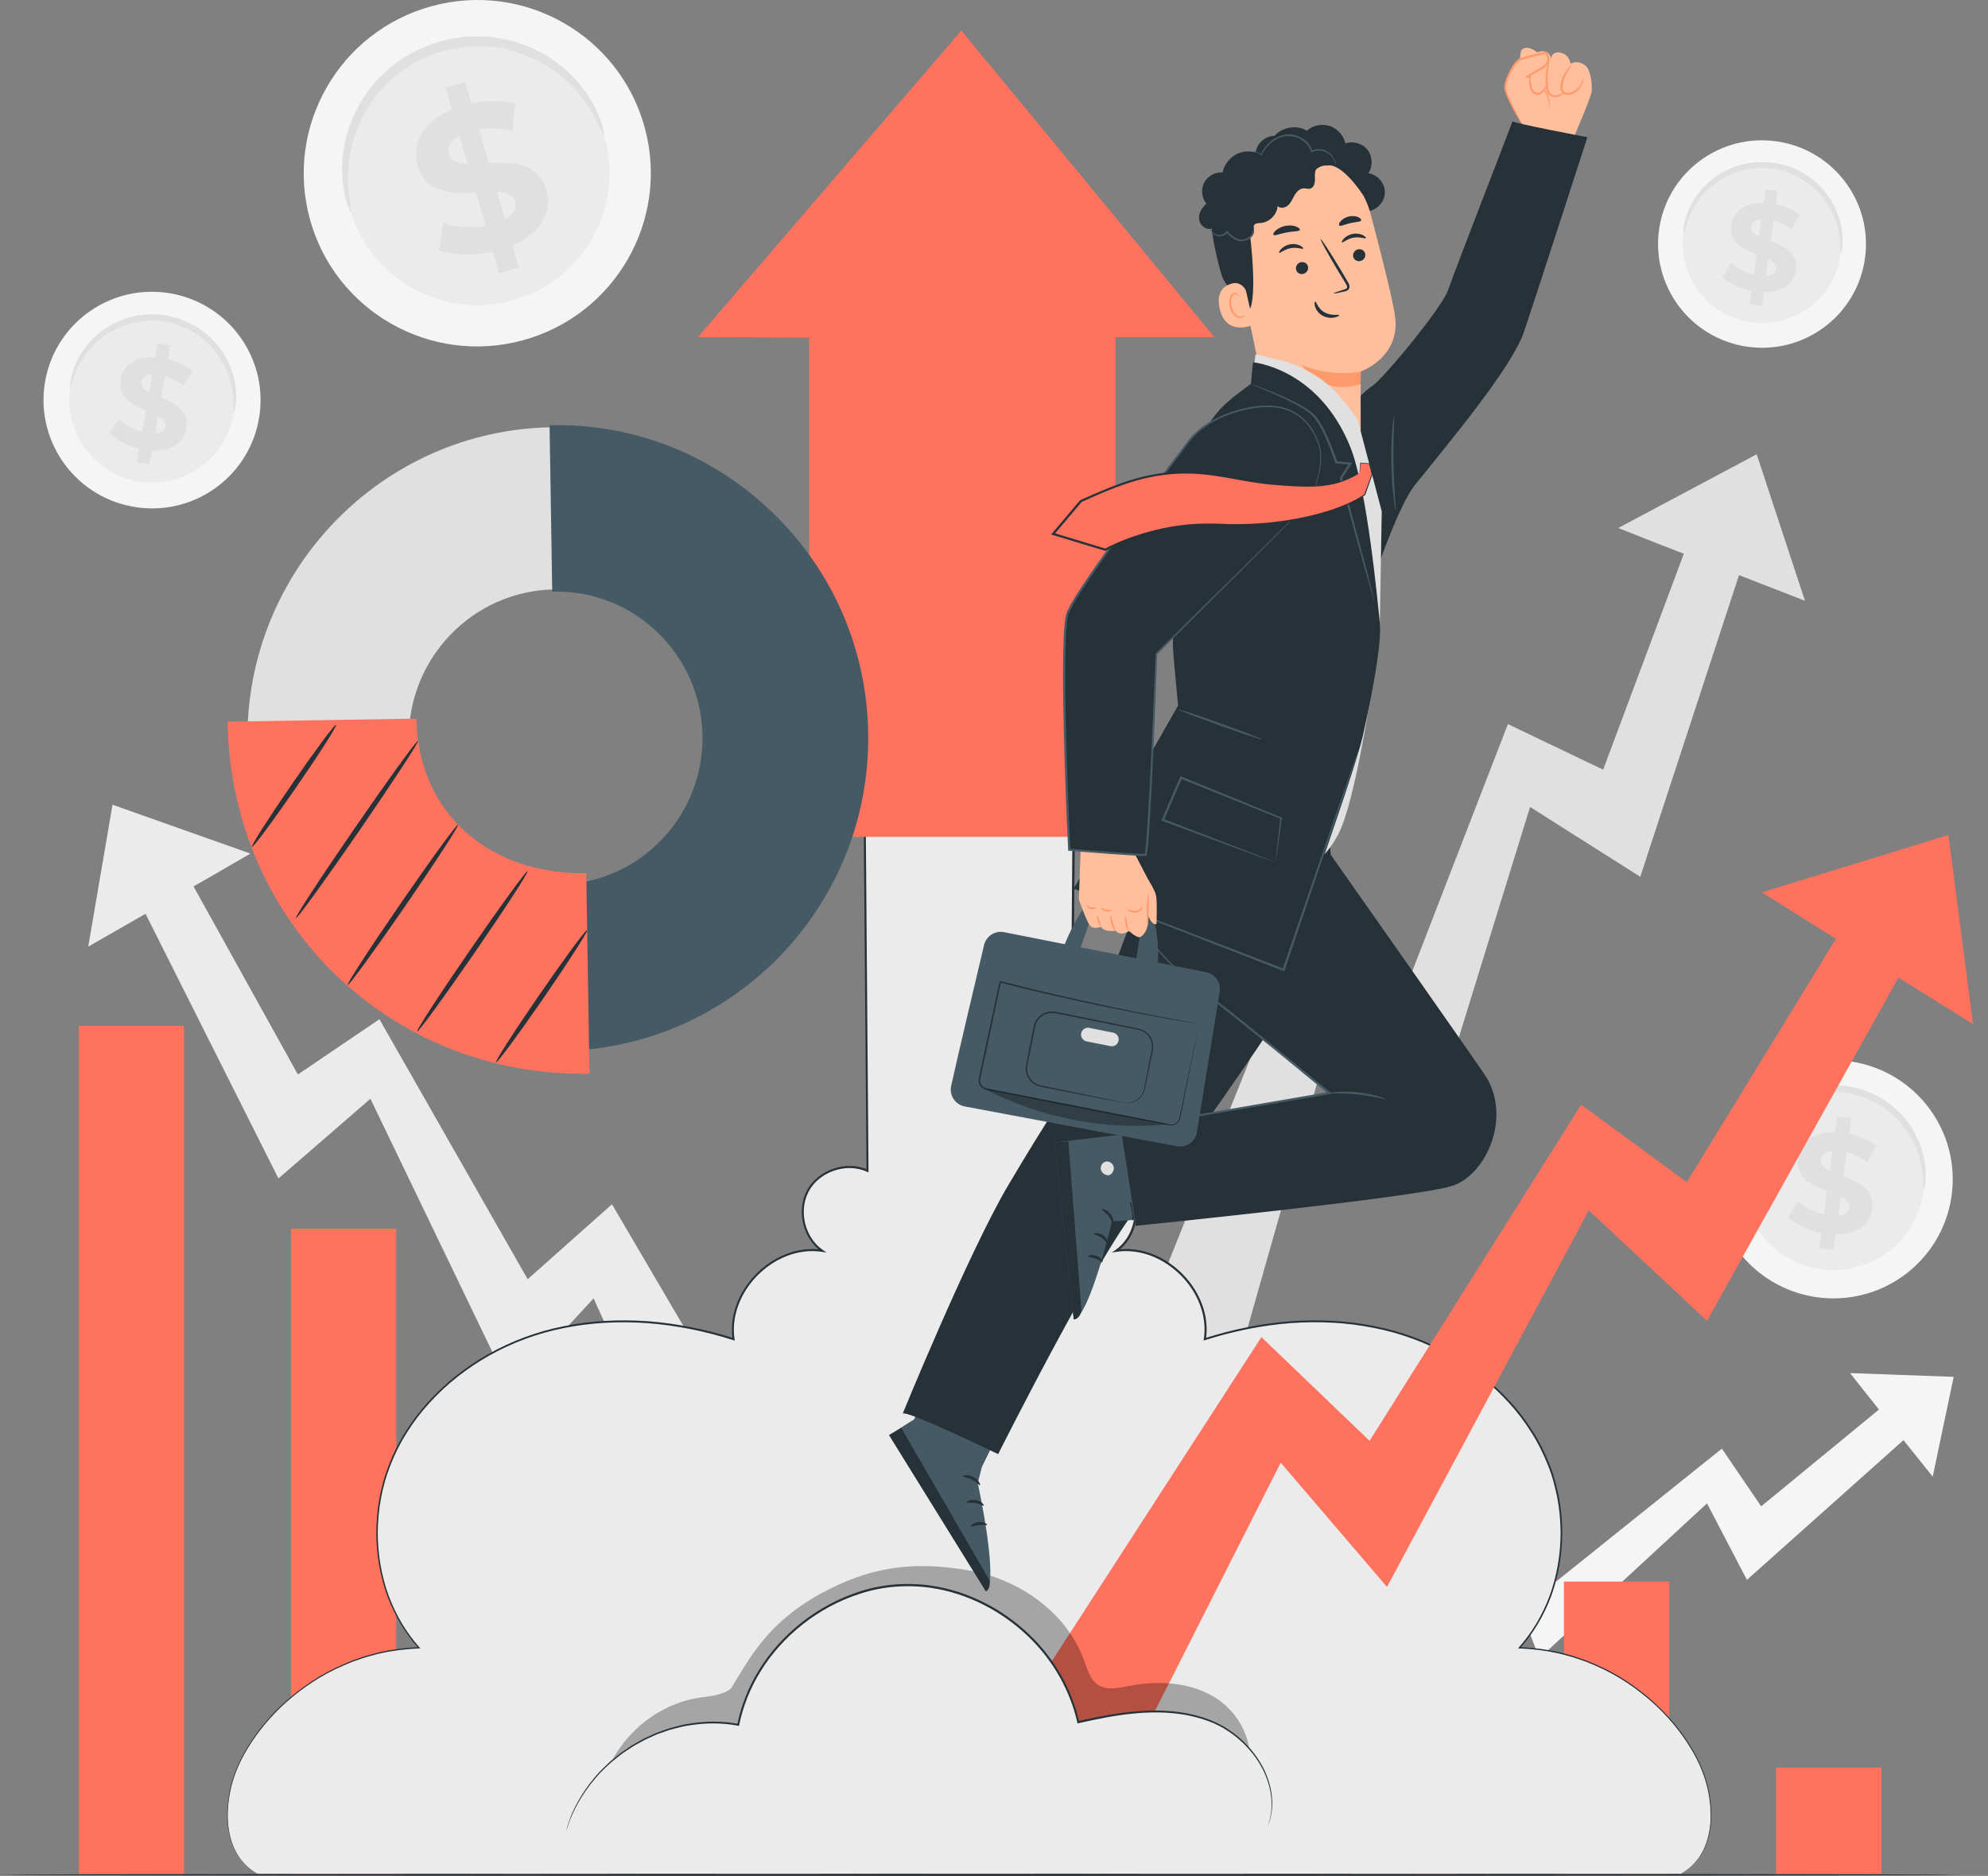 <svg width="124" height="117" viewBox="0 0 124 117" fill="none" xmlns="http://www.w3.org/2000/svg">
<rect x="0" y="0" width="124" height="117" fill="#808080" stroke="none"/>
<g id="growth 1" clip-path="url(#clip0_3232_27262)">
<g id="b">
<g id="c">
<g id="Group">
<path id="Vector" d="M7.018 50.191L15.62 53.238L13.449 54.497L7.438 57.932L5.504 59.041L7.018 50.191Z" fill="#EBEBEB"/>
<path id="Vector_2" d="M44.474 97.416L49.833 94.987L38.171 75.11L32.913 79.785L23.666 63.57L18.579 67.016L10.301 52.094L7.26 53.376L17.368 73.5L23.105 68.53L31.819 86.626L37.024 80.98L44.474 97.416Z" fill="#EBEBEB"/>
</g>
<g id="Group_2">
<g id="Group_3">
<path id="Vector_3" d="M121.718 74.658C121.108 78.716 117.319 81.507 113.254 80.898C109.188 80.286 106.386 76.505 106.995 72.447C107.605 68.392 111.394 65.598 115.459 66.207C119.525 66.819 122.327 70.6 121.718 74.658Z" fill="#F5F5F5"/>
<path id="Vector_4" d="M119.967 74.395C119.502 77.487 116.615 79.615 113.517 79.15C110.42 78.684 108.284 75.8 108.749 72.71C109.215 69.618 112.102 67.49 115.199 67.956C118.296 68.421 120.433 71.305 119.967 74.395Z" fill="#EBEBEB"/>
<path id="Vector_5" d="M119.991 74.219C119.957 74.217 119.97 73.967 119.943 73.522C119.914 73.081 119.837 72.439 119.555 71.705C119.414 71.341 119.222 70.955 118.964 70.574C118.706 70.196 118.387 69.819 117.998 69.483C117.804 69.313 117.597 69.153 117.37 69.007C117.144 68.861 116.905 68.725 116.652 68.611C116.397 68.496 116.133 68.395 115.854 68.318C115.577 68.241 115.29 68.182 114.994 68.147C114.699 68.115 114.406 68.105 114.119 68.113C113.832 68.124 113.549 68.161 113.275 68.211C113.001 68.262 112.738 68.339 112.482 68.43C112.23 68.517 111.988 68.626 111.761 68.746C111.304 68.983 110.907 69.276 110.569 69.584C110.231 69.896 109.955 70.226 109.731 70.548C109.284 71.194 109.061 71.801 108.93 72.224C108.803 72.65 108.757 72.894 108.723 72.892C108.696 72.892 108.685 72.636 108.765 72.184C108.848 71.737 109.037 71.085 109.473 70.38C109.691 70.029 109.971 69.667 110.319 69.324C110.67 68.983 111.086 68.661 111.57 68.395C111.812 68.262 112.067 68.139 112.339 68.041C112.61 67.94 112.895 67.855 113.19 67.796C113.486 67.738 113.789 67.695 114.1 67.682C114.412 67.668 114.728 67.682 115.045 67.716C115.361 67.756 115.67 67.82 115.971 67.903C116.271 67.988 116.556 68.1 116.83 68.225C117.104 68.35 117.36 68.501 117.599 68.661C117.841 68.821 118.062 68.999 118.264 69.183C118.674 69.552 119.004 69.965 119.265 70.377C119.523 70.792 119.712 71.21 119.842 71.601C120.103 72.389 120.135 73.065 120.111 73.52C120.084 73.977 120.013 74.219 119.989 74.217L119.991 74.219Z" fill="#E0E0E0"/>
</g>
<path id="Vector_6" d="M114.489 76.995L114.356 77.974L113.48 77.854L113.611 76.901C112.751 76.731 111.958 76.348 111.527 75.906L112.153 74.906C112.546 75.289 113.142 75.611 113.765 75.757L113.962 74.297C113.023 73.929 111.982 73.458 112.153 72.208C112.278 71.282 113.06 70.577 114.462 70.606L114.593 69.635L115.468 69.754L115.338 70.707C115.987 70.848 116.602 71.109 117.041 71.481L116.458 72.498C116.045 72.184 115.612 71.974 115.181 71.862L114.978 73.349C115.918 73.709 116.942 74.177 116.775 75.409C116.652 76.319 115.88 77.016 114.486 76.995H114.489ZM114.138 73.011L114.305 71.769C113.829 71.811 113.611 72.04 113.571 72.328C113.528 72.633 113.77 72.836 114.138 73.009V73.011ZM115.356 75.324C115.399 75.018 115.167 74.818 114.808 74.635L114.646 75.84C115.096 75.803 115.319 75.603 115.356 75.321V75.324Z" fill="#E0E0E0"/>
</g>
<g id="Group_4">
<g id="Group_5">
<path id="Vector_7" d="M116.317 16.183C115.785 19.717 112.486 22.149 108.944 21.617C105.403 21.085 102.963 17.788 103.492 14.257C104.022 10.723 107.324 8.291 110.865 8.824C114.407 9.356 116.847 12.652 116.317 16.183Z" fill="#F5F5F5"/>
<path id="Vector_8" d="M114.793 15.955C114.389 18.647 111.874 20.502 109.174 20.095C106.476 19.691 104.616 17.179 105.02 14.486C105.425 11.793 107.942 9.938 110.64 10.346C113.338 10.75 115.198 13.262 114.793 15.955Z" fill="#EBEBEB"/>
<path id="Vector_9" d="M114.815 15.8C114.786 15.798 114.796 15.579 114.775 15.194C114.751 14.81 114.684 14.249 114.437 13.61C114.315 13.294 114.147 12.956 113.923 12.626C113.697 12.296 113.421 11.969 113.083 11.676C112.915 11.53 112.731 11.389 112.535 11.261C112.338 11.133 112.13 11.016 111.907 10.915C111.686 10.816 111.454 10.726 111.212 10.659C110.97 10.593 110.72 10.543 110.464 10.511C110.209 10.481 109.954 10.473 109.703 10.481C109.453 10.489 109.206 10.521 108.969 10.566C108.73 10.612 108.501 10.678 108.28 10.755C108.059 10.832 107.849 10.926 107.652 11.029C107.255 11.237 106.91 11.49 106.611 11.758C106.319 12.03 106.077 12.317 105.882 12.597C105.494 13.158 105.297 13.688 105.185 14.057C105.074 14.427 105.034 14.643 105.004 14.637C104.983 14.637 104.972 14.414 105.042 14.023C105.113 13.634 105.278 13.065 105.659 12.453C105.85 12.147 106.093 11.833 106.396 11.535C106.702 11.24 107.064 10.958 107.487 10.726C107.697 10.612 107.921 10.505 108.157 10.417C108.394 10.33 108.642 10.255 108.897 10.204C109.155 10.154 109.419 10.117 109.69 10.106C109.962 10.095 110.236 10.106 110.512 10.135C110.789 10.17 111.058 10.226 111.319 10.298C111.579 10.372 111.829 10.468 112.066 10.58C112.306 10.689 112.527 10.819 112.737 10.96C112.947 11.099 113.139 11.253 113.317 11.415C113.673 11.737 113.961 12.096 114.19 12.456C114.416 12.818 114.578 13.179 114.692 13.523C114.919 14.209 114.948 14.797 114.927 15.194C114.903 15.593 114.841 15.803 114.82 15.8H114.815Z" fill="#E0E0E0"/>
</g>
<path id="Vector_10" d="M110.022 18.219L109.907 19.073L109.146 18.969L109.258 18.139C108.51 17.99 107.819 17.657 107.443 17.271L107.989 16.399C108.332 16.731 108.851 17.013 109.394 17.139L109.567 15.867C108.75 15.547 107.842 15.137 107.991 14.047C108.101 13.24 108.782 12.626 110.003 12.652L110.118 11.806L110.879 11.91L110.767 12.74C111.331 12.863 111.866 13.091 112.249 13.413L111.741 14.299C111.381 14.025 111.004 13.842 110.628 13.746L110.453 15.042C111.272 15.353 112.161 15.763 112.017 16.835C111.911 17.628 111.238 18.235 110.022 18.216V18.219ZM109.716 14.749L109.862 13.669C109.447 13.706 109.255 13.906 109.223 14.156C109.186 14.422 109.396 14.597 109.718 14.749H109.716ZM110.777 16.763C110.815 16.497 110.612 16.322 110.301 16.162L110.157 17.213C110.549 17.181 110.743 17.005 110.777 16.761V16.763Z" fill="#E0E0E0"/>
</g>
<g id="Group_6">
<g id="Group_7">
<path id="Vector_11" d="M40.216 7.964C41.781 13.719 38.372 19.658 32.604 21.226C26.835 22.793 20.888 19.4 19.323 13.645C17.759 7.89 21.167 1.951 26.936 0.383C32.705 -1.187 38.652 2.209 40.216 7.964Z" fill="#F5F5F5"/>
<path id="Vector_12" d="M37.731 8.64C38.923 13.025 36.326 17.551 31.93 18.746C27.535 19.941 23.003 17.354 21.811 12.969C20.619 8.581 23.216 4.058 27.612 2.863C32.007 1.669 36.539 4.255 37.731 8.64Z" fill="#EBEBEB"/>
<path id="Vector_13" d="M37.662 8.393C37.614 8.409 37.486 8.068 37.191 7.493C36.895 6.924 36.416 6.112 35.61 5.303C35.208 4.902 34.727 4.5 34.163 4.143C33.596 3.792 32.952 3.475 32.239 3.255C31.882 3.143 31.51 3.05 31.124 2.991C30.738 2.93 30.342 2.887 29.934 2.885C29.53 2.882 29.115 2.901 28.7 2.962C28.285 3.023 27.87 3.114 27.457 3.236C27.047 3.364 26.651 3.521 26.273 3.704C25.895 3.885 25.541 4.101 25.206 4.33C24.871 4.558 24.565 4.816 24.28 5.083C23.993 5.349 23.737 5.633 23.503 5.926C23.035 6.509 22.678 7.131 22.407 7.738C22.141 8.35 21.965 8.951 21.856 9.51C21.641 10.63 21.697 11.572 21.771 12.211C21.848 12.852 21.933 13.206 21.886 13.219C21.851 13.23 21.686 12.9 21.529 12.254C21.377 11.61 21.247 10.633 21.415 9.438C21.5 8.842 21.659 8.198 21.923 7.538C22.191 6.881 22.553 6.205 23.046 5.569C23.29 5.25 23.559 4.939 23.863 4.649C24.166 4.356 24.493 4.077 24.852 3.827C25.212 3.576 25.592 3.34 25.999 3.143C26.406 2.943 26.832 2.773 27.276 2.635C27.721 2.502 28.17 2.403 28.617 2.342C29.064 2.278 29.511 2.259 29.951 2.267C30.387 2.273 30.815 2.323 31.23 2.398C31.645 2.47 32.045 2.576 32.422 2.704C33.183 2.957 33.865 3.313 34.453 3.707C35.041 4.106 35.533 4.553 35.937 4.997C36.746 5.891 37.183 6.775 37.419 7.395C37.651 8.02 37.702 8.385 37.664 8.395L37.662 8.393Z" fill="#E0E0E0"/>
</g>
<path id="Vector_14" d="M31.963 15.308L32.359 16.689L31.127 17.043L30.741 15.699C29.499 15.976 28.219 15.931 27.389 15.595L27.634 13.895C28.381 14.175 29.366 14.252 30.279 14.084L29.685 12.025C28.222 12.086 26.561 12.07 26.053 10.306C25.678 8.999 26.303 7.605 28.19 6.823L27.796 5.455L29.028 5.101L29.414 6.445C30.361 6.253 31.329 6.24 32.133 6.477L31.952 8.172C31.22 7.996 30.518 7.969 29.882 8.073L30.486 10.17C31.947 10.098 33.583 10.122 34.081 11.86C34.451 13.142 33.831 14.521 31.963 15.311V15.308ZM29.164 10.213L28.661 8.462C28.049 8.797 27.894 9.231 28.012 9.638C28.137 10.069 28.573 10.197 29.166 10.213H29.164ZM32.138 12.575C32.013 12.144 31.59 12.011 31.005 11.979L31.494 13.682C32.072 13.368 32.25 12.972 32.138 12.575Z" fill="#E0E0E0"/>
</g>
<g id="Group_8">
<g id="Group_9">
<path id="Vector_15" d="M16.134 26.215C15.439 29.879 11.898 32.287 8.226 31.59C4.551 30.893 2.138 27.359 2.832 23.692C3.526 20.028 7.068 17.62 10.74 18.317C14.415 19.015 16.828 22.548 16.134 26.215Z" fill="#F5F5F5"/>
<path id="Vector_16" d="M14.551 25.914C14.021 28.708 11.323 30.541 8.524 30.012C5.725 29.482 3.884 26.787 4.413 23.993C4.943 21.199 7.641 19.366 10.44 19.895C13.239 20.425 15.08 23.12 14.551 25.914Z" fill="#EBEBEB"/>
<path id="Vector_17" d="M14.58 25.754C14.548 25.749 14.569 25.523 14.561 25.119C14.55 24.717 14.502 24.129 14.271 23.453C14.154 23.117 13.994 22.761 13.773 22.404C13.553 22.05 13.276 21.699 12.935 21.377C12.765 21.218 12.581 21.063 12.382 20.922C12.182 20.781 11.969 20.651 11.741 20.537C11.514 20.425 11.275 20.321 11.025 20.244C10.775 20.164 10.517 20.103 10.251 20.058C9.984 20.018 9.718 19.996 9.458 19.996C9.194 19.996 8.939 20.02 8.686 20.058C8.436 20.095 8.191 20.156 7.959 20.228C7.725 20.3 7.504 20.39 7.292 20.489C6.869 20.688 6.499 20.941 6.179 21.207C5.863 21.478 5.599 21.768 5.386 22.053C4.958 22.625 4.735 23.168 4.601 23.549C4.471 23.929 4.421 24.153 4.389 24.147C4.365 24.145 4.365 23.913 4.452 23.506C4.543 23.102 4.737 22.516 5.158 21.891C5.368 21.579 5.634 21.26 5.964 20.962C6.294 20.667 6.682 20.385 7.132 20.161C7.355 20.05 7.592 19.948 7.842 19.866C8.093 19.784 8.353 19.717 8.625 19.674C8.896 19.632 9.173 19.602 9.455 19.602C9.737 19.602 10.024 19.624 10.312 19.666C10.599 19.714 10.878 19.781 11.147 19.869C11.416 19.956 11.671 20.068 11.916 20.191C12.161 20.313 12.387 20.459 12.6 20.614C12.813 20.768 13.01 20.936 13.188 21.111C13.547 21.462 13.832 21.848 14.056 22.232C14.276 22.617 14.431 23.003 14.537 23.362C14.747 24.086 14.753 24.703 14.715 25.116C14.675 25.531 14.604 25.749 14.58 25.746V25.754Z" fill="#E0E0E0"/>
</g>
<path id="Vector_18" d="M9.482 28.085L9.328 28.971L8.538 28.833L8.689 27.971C7.915 27.787 7.207 27.412 6.832 26.994L7.436 26.106C7.779 26.468 8.311 26.779 8.873 26.936L9.104 25.616C8.264 25.249 7.335 24.786 7.532 23.655C7.678 22.817 8.413 22.205 9.687 22.279L9.841 21.401L10.632 21.54L10.48 22.402C11.065 22.553 11.614 22.812 11.999 23.163L11.435 24.067C11.073 23.767 10.685 23.562 10.296 23.445L10.062 24.789C10.903 25.148 11.816 25.608 11.622 26.723C11.478 27.545 10.754 28.152 9.485 28.085H9.482ZM9.301 24.453L9.498 23.331C9.062 23.352 8.857 23.551 8.812 23.812C8.764 24.089 8.974 24.28 9.304 24.451L9.301 24.453ZM10.328 26.595C10.376 26.319 10.174 26.13 9.855 25.951L9.663 27.042C10.073 27.024 10.283 26.848 10.328 26.595Z" fill="#E0E0E0"/>
</g>
<g id="Group_10">
<path id="Vector_19" d="M121.86 85.874L115.396 85.64L116.498 87.034L119.563 90.865L120.551 92.1L121.86 85.874Z" fill="#F5F5F5"/>
<path id="Vector_20" d="M84.862 107.233L81.965 104.234L94.833 94.176L97.078 98.627L107.4 90.352L109.853 93.95L119.198 86.27L120.869 87.91L108.962 98.537L106.474 93.766L96.017 103.42L94.056 98.343L84.862 107.233Z" fill="#F5F5F5"/>
</g>
<g id="Group_11">
<path id="Vector_21" d="M109.572 28.333L100.938 32.931L103.439 33.921L110.357 36.603L112.584 37.47L109.572 28.333Z" fill="#E0E0E0"/>
<path id="Vector_22" d="M77.384 84.347L71.32 82.625L80.519 59.702L86.833 63.821L94.055 45.163L99.996 48.005L106.396 30.872L109.82 31.747L102.311 54.684L95.436 50.33L89.082 70.896L82.666 65.742L77.384 84.347Z" fill="#E0E0E0"/>
</g>
</g>
<g id="d">
<path id="Vector_23" d="M122.181 116.931C122.181 116.968 94.827 117 61.093 117C27.359 117 0 116.968 0 116.931C0 116.893 27.348 116.861 61.093 116.861C94.838 116.861 122.181 116.893 122.181 116.931Z" fill="#263238"/>
</g>
<g id="e">
<g id="Group_12">
<path id="Vector_24" d="M71.084 116.867H77.648V106.125H71.084V116.867Z" fill="#FF725E"/>
<path id="Vector_25" d="M97.551 116.865H104.115V98.641H97.551V116.865Z" fill="#FF725E"/>
<path id="Vector_26" d="M110.787 116.867H117.352V110.247H110.787V116.867Z" fill="#FF725E"/>
<path id="Vector_27" d="M84.319 116.867H90.883V101.022H84.319V116.867Z" fill="#FF725E"/>
<path id="Vector_28" d="M57.852 116.865H64.416V97.122H57.852V116.865Z" fill="#FF725E"/>
<path id="Vector_29" d="M44.619 116.865H51.184V91.468H44.619V116.865Z" fill="#FF725E"/>
<path id="Vector_30" d="M31.381 116.865H37.945L37.945 85.172H31.381L31.381 116.865Z" fill="#FF725E"/>
<path id="Vector_31" d="M18.149 116.867H24.713L24.713 76.635H18.149L18.149 116.867Z" fill="#FF725E"/>
<path id="Vector_32" d="M4.914 116.867H11.479L11.479 63.98H4.914L4.914 116.867Z" fill="#FF725E"/>
</g>
</g>
<g id="f">
<g id="Group_13">
<path id="Vector_33" d="M105.878 109.746C103.789 105.662 99.364 102.884 94.777 102.772C97.56 99.694 98.108 94.931 96.503 91.104C94.899 87.278 91.365 84.426 87.403 83.194C83.441 81.962 79.102 82.252 75.153 83.526C75.611 80.533 72.62 77.547 69.626 78.013C70.797 77.204 71.196 75.461 70.494 74.224C69.794 72.987 68.094 72.433 66.798 73.021L66.973 51.088H53.935L54.111 73.021C52.815 72.433 51.117 72.987 50.415 74.224C49.715 75.461 50.114 77.204 51.282 78.013C48.292 77.547 45.298 80.535 45.756 83.526C41.807 82.252 37.467 81.964 33.505 83.194C29.543 84.423 26.01 87.278 24.405 91.104C22.801 94.931 23.349 99.694 26.132 102.772C21.547 102.881 17.12 105.662 15.031 109.746C13.818 112.12 13.706 115.624 16.064 116.864H104.845C107.203 115.624 107.091 112.117 105.878 109.746Z" fill="#EBEBEB"/>
<path id="Vector_34" d="M16.066 116.867C16.066 116.867 15.96 116.806 15.749 116.675C15.545 116.545 15.257 116.306 14.962 115.928C14.675 115.542 14.411 114.988 14.273 114.291C14.129 113.594 14.134 112.759 14.299 111.846C14.462 110.931 14.837 109.946 15.433 108.978C16.021 108.004 16.806 107.027 17.804 106.13C18.801 105.242 19.999 104.409 21.409 103.808C21.585 103.733 21.763 103.659 21.941 103.581C22.125 103.518 22.308 103.454 22.497 103.387C22.681 103.318 22.872 103.262 23.067 103.212C23.261 103.161 23.453 103.1 23.652 103.055C24.445 102.874 25.275 102.767 26.135 102.733L26.105 102.802C25.294 101.897 24.631 100.795 24.168 99.569C23.716 98.34 23.474 96.98 23.471 95.578C23.482 94.175 23.719 92.725 24.267 91.336C24.538 90.642 24.873 89.96 25.286 89.317C25.69 88.667 26.156 88.042 26.686 87.462C28.788 85.126 31.789 83.378 35.176 82.715C36.866 82.369 38.638 82.281 40.423 82.406C42.209 82.545 44.01 82.904 45.78 83.468L45.7 83.537C45.593 82.829 45.676 82.087 45.929 81.395C46.179 80.701 46.589 80.057 47.113 79.511C47.637 78.966 48.278 78.519 48.999 78.231C49.718 77.944 50.519 77.827 51.298 77.95L51.25 78.067C50.12 77.284 49.651 75.597 50.316 74.283C50.987 72.976 52.751 72.34 54.143 72.96L54.05 73.022C53.994 66.037 53.933 58.672 53.871 51.088V51.019H53.941C56.008 51.019 58.224 51.019 60.454 51.019C62.647 51.019 64.823 51.019 66.979 51.019H67.048V51.088C66.987 58.653 66.925 65.994 66.87 73.022L66.776 72.96C68.141 72.351 69.876 72.95 70.576 74.232C71.268 75.523 70.842 77.25 69.669 78.067L69.621 77.95C70.393 77.83 71.183 77.942 71.896 78.221C72.609 78.5 73.248 78.939 73.775 79.477C74.301 80.014 74.719 80.656 74.977 81.353C75.238 82.05 75.328 82.808 75.217 83.537L75.137 83.468C76.904 82.904 78.705 82.545 80.49 82.406C82.276 82.281 84.045 82.367 85.732 82.712C89.117 83.372 92.116 85.118 94.218 87.446C94.75 88.023 95.213 88.649 95.62 89.298C96.032 89.942 96.368 90.623 96.642 91.315C96.927 92.004 97.102 92.722 97.249 93.43C97.376 94.143 97.44 94.854 97.445 95.556C97.445 96.959 97.203 98.318 96.754 99.553C96.293 100.785 95.628 101.889 94.811 102.799L94.782 102.73C95.641 102.764 96.474 102.871 97.267 103.052C97.467 103.097 97.658 103.156 97.853 103.209C98.047 103.259 98.238 103.315 98.422 103.384C98.608 103.448 98.794 103.515 98.978 103.579C99.156 103.656 99.335 103.73 99.513 103.805C100.926 104.406 102.12 105.242 103.118 106.13C104.113 107.027 104.901 108.004 105.486 108.978C106.082 109.946 106.458 110.933 106.617 111.846C106.785 112.759 106.785 113.594 106.641 114.289C106.503 114.986 106.239 115.537 105.952 115.922C105.654 116.3 105.369 116.537 105.164 116.67C104.957 116.798 104.848 116.862 104.848 116.862C104.848 116.862 104.952 116.792 105.156 116.662C105.359 116.529 105.641 116.29 105.931 115.912C106.213 115.526 106.471 114.978 106.604 114.283C106.742 113.591 106.737 112.761 106.569 111.857C106.407 110.947 106.032 109.973 105.436 109.007C104.848 108.038 104.063 107.067 103.07 106.178C102.075 105.295 100.883 104.467 99.478 103.871C99.303 103.797 99.124 103.722 98.946 103.648C98.763 103.584 98.579 103.52 98.393 103.456C98.209 103.387 98.017 103.331 97.826 103.283C97.634 103.233 97.44 103.174 97.243 103.129C96.456 102.951 95.628 102.844 94.774 102.812H94.683L94.742 102.743C95.548 101.841 96.205 100.742 96.66 99.524C97.105 98.3 97.344 96.951 97.342 95.559C97.336 94.862 97.27 94.157 97.142 93.449C96.998 92.746 96.823 92.036 96.538 91.352C96.264 90.666 95.934 89.99 95.524 89.351C95.122 88.707 94.659 88.087 94.133 87.515C92.044 85.206 89.066 83.476 85.703 82.824C84.027 82.481 82.268 82.398 80.493 82.523C78.718 82.662 76.928 83.021 75.169 83.582L75.073 83.614L75.089 83.516C75.195 82.808 75.108 82.074 74.852 81.395C74.599 80.714 74.192 80.089 73.676 79.565C73.16 79.04 72.534 78.612 71.84 78.341C71.148 78.069 70.379 77.96 69.632 78.077L69.352 78.12L69.584 77.957C70.701 77.183 71.111 75.515 70.451 74.293C69.788 73.075 68.115 72.497 66.822 73.08L66.726 73.123V73.019C66.782 65.994 66.84 58.653 66.899 51.086L66.968 51.155C64.813 51.155 62.636 51.155 60.444 51.155C58.211 51.155 55.997 51.155 53.93 51.155L53.999 51.086C54.058 58.669 54.116 66.031 54.172 73.019V73.123L54.079 73.08C52.762 72.487 51.059 73.101 50.426 74.341C49.79 75.587 50.242 77.218 51.317 77.957L51.551 78.12L51.272 78.077C50.516 77.96 49.739 78.072 49.039 78.351C48.34 78.631 47.712 79.067 47.198 79.599C46.168 80.656 45.604 82.138 45.817 83.519L45.833 83.617L45.737 83.585C43.978 83.021 42.188 82.665 40.41 82.526C38.635 82.401 36.871 82.486 35.195 82.827C31.832 83.481 28.849 85.216 26.76 87.531C26.233 88.106 25.77 88.726 25.368 89.37C24.959 90.011 24.626 90.687 24.357 91.373C23.812 92.749 23.575 94.189 23.562 95.578C23.562 96.969 23.801 98.316 24.248 99.537C24.703 100.756 25.36 101.847 26.161 102.746L26.22 102.812H26.129C25.278 102.85 24.453 102.953 23.663 103.132C23.466 103.174 23.274 103.235 23.083 103.286C22.891 103.337 22.7 103.39 22.516 103.459C22.33 103.523 22.146 103.587 21.965 103.651C21.787 103.725 21.611 103.8 21.436 103.874C20.031 104.47 18.839 105.295 17.843 106.178C16.851 107.067 16.066 108.038 15.475 109.004C14.879 109.967 14.502 110.944 14.339 111.854C14.169 112.761 14.164 113.591 14.302 114.283C14.435 114.978 14.693 115.529 14.975 115.914C15.268 116.295 15.55 116.532 15.752 116.667C15.957 116.798 16.061 116.867 16.061 116.867H16.066Z" fill="#263238"/>
<path id="Vector_35" d="M43.539 21.023L59.962 1.908L75.741 21.023H69.583V52.195H50.468V21.055L43.539 21.023Z" fill="#FF725E"/>
<g id="Group_14">
<g id="Group_15">
<path id="Vector_36" d="M121.53 52.081L109.904 55.654L112.727 57.437L120.548 62.301L123.065 63.873L121.53 52.081Z" fill="#FF725E"/>
<path id="Vector_37" d="M69.068 112.58L62.065 109.081L78.679 83.396L85.427 89.864L98.624 68.9L105.213 73.732L117.051 54.422L121.031 56.282L106.474 82.377L99.101 75.49L86.512 98.978L79.884 91.227L69.068 112.58Z" fill="#FF725E"/>
</g>
<g id="Group_16" opacity="0.3">
<path id="Vector_38" d="M75.924 105.96C74.33 104.904 72.268 104.79 70.392 105.159C69.772 105.282 69.085 105.441 68.543 105.117C68.005 104.795 67.822 104.122 67.606 103.534C66.51 100.522 63.503 98.457 60.339 97.93C57.178 97.403 54.637 97.656 51.771 99.093C50.06 99.95 48.294 101.147 46.793 103.385C46.362 104.026 45.582 105.332 45.582 105.332C45.01 105.755 44.252 105.782 43.549 105.896C40.649 106.367 38.148 108.725 37.504 111.591L77.699 110.939C78.454 109.183 77.518 107.019 75.924 105.963V105.96Z" fill="black"/>
</g>
<g id="Group_17">
<path id="Vector_39" d="M35.301 114.214C36.557 109.765 41.511 106.71 46.051 107.586C47.008 102.743 51.652 98.898 56.587 98.861C61.523 98.823 66.225 102.594 67.257 107.421C69.985 106.793 72.92 106.324 75.522 107.351C78.127 108.378 80.12 111.43 79.042 114.014" fill="#EBEBEB"/>
<path id="Vector_40" d="M79.044 114.011C79.044 114.011 79.05 113.985 79.066 113.934C79.082 113.881 79.106 113.806 79.135 113.713C79.167 113.618 79.209 113.498 79.231 113.346C79.255 113.197 79.302 113.029 79.302 112.83C79.369 112.056 79.185 110.845 78.334 109.642C77.913 109.046 77.341 108.458 76.61 107.974C75.886 107.476 74.976 107.157 73.983 106.965C72.988 106.784 71.905 106.761 70.777 106.867C69.649 106.971 68.478 107.2 67.27 107.476L67.209 107.49L67.196 107.428C66.765 105.515 65.73 103.581 64.122 102.053C62.529 100.529 60.4 99.369 58.04 99.031C56.571 98.826 55.078 98.94 53.718 99.377C52.356 99.802 51.114 100.484 50.052 101.322C48.99 102.163 48.107 103.158 47.444 104.233C46.779 105.308 46.335 106.455 46.106 107.588L46.095 107.644L46.039 107.633C45.026 107.442 44.025 107.455 43.099 107.596C42.633 107.652 42.192 107.782 41.763 107.894C41.553 107.969 41.346 108.04 41.143 108.11C40.938 108.173 40.749 108.28 40.558 108.36C40.169 108.517 39.829 108.738 39.483 108.921C39.321 109.03 39.161 109.137 39.004 109.24C38.927 109.294 38.85 109.344 38.773 109.397C38.698 109.453 38.629 109.512 38.557 109.568C38.416 109.682 38.278 109.791 38.142 109.9C38.009 110.009 37.892 110.134 37.769 110.246C37.652 110.363 37.53 110.47 37.423 110.584C37.32 110.704 37.218 110.818 37.12 110.933C36.34 111.845 35.904 112.694 35.649 113.28C35.518 113.572 35.454 113.812 35.393 113.966C35.337 114.123 35.303 114.2 35.303 114.2C35.303 114.2 35.391 113.868 35.614 113.266C35.861 112.673 36.29 111.816 37.067 110.89C37.165 110.776 37.266 110.659 37.37 110.539C37.477 110.422 37.599 110.313 37.716 110.196C37.839 110.081 37.956 109.956 38.089 109.844C38.224 109.735 38.363 109.621 38.504 109.507C38.576 109.451 38.645 109.389 38.719 109.334C38.796 109.28 38.874 109.227 38.953 109.174C39.11 109.067 39.27 108.958 39.432 108.849C39.778 108.663 40.121 108.437 40.513 108.277C40.707 108.195 40.896 108.088 41.103 108.022C41.308 107.95 41.519 107.875 41.729 107.801C42.162 107.684 42.607 107.551 43.078 107.492C44.014 107.346 45.028 107.33 46.058 107.522L45.989 107.567C46.215 106.42 46.664 105.257 47.335 104.169C48.003 103.081 48.897 102.072 49.967 101.221C51.039 100.372 52.295 99.68 53.676 99.246C55.051 98.802 56.566 98.685 58.056 98.892C60.448 99.236 62.603 100.412 64.21 101.955C65.833 103.501 66.879 105.462 67.313 107.399L67.238 107.351C68.449 107.075 69.625 106.848 70.764 106.747C71.9 106.643 72.994 106.67 73.999 106.856C75 107.053 75.923 107.383 76.655 107.891C77.392 108.386 77.969 108.985 78.39 109.592C79.241 110.813 79.417 112.042 79.337 112.825C79.332 113.024 79.284 113.194 79.255 113.343C79.231 113.492 79.185 113.612 79.148 113.711C79.114 113.804 79.087 113.876 79.068 113.929C79.05 113.977 79.039 114.003 79.039 114.001L79.044 114.011Z" fill="#263238"/>
</g>
</g>
</g>
</g>
<g id="g">
<g id="Group_18">
<g id="Group_19">
<path id="Vector_41" d="M54.019 45.719C54.189 56.407 45.675 65.241 35.037 65.412C24.398 65.585 15.604 57.027 15.434 46.341C15.264 35.653 23.779 26.819 34.417 26.648C45.055 26.478 53.849 35.033 54.019 45.719ZM25.5 46.179C25.583 51.288 29.787 55.38 34.874 55.298C39.962 55.215 44.033 50.993 43.95 45.881C43.868 40.772 39.664 36.68 34.576 36.762C29.489 36.845 25.418 41.068 25.5 46.179Z" fill="#E0E0E0"/>
<g id="Group_20">
<path id="Vector_42" d="M54.017 45.719C54.188 56.407 45.673 65.241 35.035 65.412L34.872 55.298C39.96 55.215 44.031 50.993 43.949 45.881C43.866 40.772 39.662 36.68 34.574 36.762L34.412 26.648C45.05 26.478 53.844 35.033 54.015 45.719H54.017Z" fill="#455A64"/>
<path id="Vector_43" d="M34.902 65.55L34.737 55.17H34.87C39.883 55.088 43.896 50.924 43.816 45.887C43.776 43.452 42.794 41.174 41.046 39.474C39.3 37.774 37.007 36.864 34.577 36.898H34.444L34.279 26.518H34.412C39.596 26.433 44.502 28.386 48.235 32.018C51.969 35.65 54.068 40.514 54.153 45.719C54.326 56.479 45.75 65.375 35.038 65.548H34.905L34.902 65.55ZM35.006 55.431L35.163 65.281C45.665 65.039 54.052 56.296 53.882 45.724C53.799 40.592 51.727 35.791 48.047 32.21C44.396 28.66 39.606 26.736 34.548 26.782L34.705 36.632C37.145 36.63 39.465 37.566 41.229 39.282C43.028 41.031 44.039 43.375 44.079 45.881C44.162 51.019 40.101 55.277 35.006 55.431Z" fill="#455A64"/>
</g>
<path id="Vector_44" d="M36.768 66.971C24.32 67.171 14.393 57.512 14.193 45.009L25.973 44.82C26.069 50.799 30.619 54.561 36.568 54.465L36.768 66.971Z" fill="#FF725E"/>
</g>
<path id="Vector_45" d="M20.96 45.211C21.034 45.261 19.922 47.01 18.472 49.109C17.024 51.211 15.79 52.874 15.713 52.821C15.638 52.77 16.75 51.025 18.2 48.92C19.648 46.818 20.883 45.155 20.957 45.208L20.96 45.211Z" fill="#263238"/>
<path id="Vector_46" d="M26.08 46.198C26.154 46.249 24.507 48.768 22.402 51.826C20.295 54.883 18.528 57.32 18.454 57.267C18.379 57.217 20.026 54.697 22.134 51.639C24.238 48.582 26.008 46.148 26.082 46.198H26.08Z" fill="#263238"/>
<path id="Vector_47" d="M28.572 51.434C28.646 51.485 27.164 53.768 25.262 56.53C23.357 59.295 21.755 61.49 21.68 61.439C21.606 61.389 23.088 59.106 24.993 56.344C26.896 53.582 28.5 51.384 28.575 51.434H28.572Z" fill="#263238"/>
<path id="Vector_48" d="M32.91 54.332C32.984 54.383 31.502 56.666 29.6 59.427C27.695 62.192 26.093 64.387 26.018 64.337C25.944 64.286 27.426 62.003 29.331 59.241C31.234 56.479 32.838 54.281 32.913 54.332H32.91Z" fill="#263238"/>
<path id="Vector_49" d="M36.624 58.009C36.699 58.06 35.488 59.949 33.918 62.227C32.348 64.504 31.015 66.308 30.941 66.258C30.866 66.207 32.077 64.318 33.647 62.041C35.217 59.763 36.547 57.959 36.624 58.012V58.009Z" fill="#263238"/>
</g>
</g>
<g id="h">
<g id="Group_21">
<g id="Group_22">
<g id="Group_23">
<g id="Group_24">
<path id="Vector_50" d="M98.058 8.813C98.058 8.813 99.22 6.136 99.276 5.716C99.332 5.298 99.215 4.366 98.914 4.111C98.614 3.856 98.225 3.805 97.957 3.981C97.957 3.981 97.914 3.395 97.321 3.284C96.727 3.172 96.743 3.723 96.743 3.723C96.743 3.723 96.77 3.315 96.339 3.206C96.129 3.153 95.886 3.273 95.886 3.273C95.886 3.273 95.32 2.767 94.939 3.081C94.561 3.395 94.998 8.273 94.998 8.273L98.058 8.81V8.813Z" fill="#FFBF9D"/>
<g id="Group_25">
<path id="Vector_51" d="M94.921 7.717C94.921 7.717 93.883 5.929 93.889 5.442C93.894 4.955 94.477 3.85 94.801 3.712C95.126 3.574 96.409 3.284 96.409 3.284C96.409 3.284 96.933 3.776 96.158 4.263L95.264 4.766C95.264 4.766 96.691 5.242 96.645 6.7" fill="#FFBF9D"/>
<path id="Vector_52" d="M96.642 6.7C96.618 6.7 96.65 6.442 96.509 6.027C96.432 5.825 96.301 5.588 96.091 5.37C95.881 5.154 95.588 4.952 95.242 4.822L95.125 4.776L95.234 4.715C95.516 4.553 95.82 4.38 96.142 4.196C96.291 4.103 96.432 3.973 96.49 3.813C96.549 3.654 96.488 3.462 96.363 3.337L96.424 3.353C96.203 3.406 95.974 3.459 95.737 3.515C95.554 3.56 95.375 3.606 95.197 3.656C95.109 3.68 95.022 3.707 94.939 3.733C94.897 3.747 94.854 3.763 94.819 3.779C94.787 3.795 94.758 3.819 94.726 3.845C94.487 4.079 94.319 4.391 94.181 4.678C94.114 4.824 94.053 4.971 94.008 5.114C93.968 5.258 93.928 5.404 93.952 5.532C94.008 5.804 94.122 6.056 94.218 6.28C94.42 6.73 94.606 7.083 94.731 7.331C94.857 7.578 94.926 7.714 94.918 7.719C94.91 7.725 94.825 7.597 94.684 7.358C94.543 7.118 94.346 6.769 94.13 6.322C94.026 6.096 93.907 5.851 93.84 5.553C93.811 5.391 93.851 5.234 93.893 5.082C93.936 4.931 93.997 4.779 94.066 4.627C94.21 4.327 94.367 4.015 94.636 3.747C94.67 3.715 94.71 3.683 94.761 3.659C94.806 3.638 94.849 3.622 94.894 3.608C94.982 3.579 95.069 3.553 95.16 3.526C95.338 3.475 95.519 3.43 95.703 3.382C95.939 3.326 96.171 3.27 96.392 3.22L96.429 3.212L96.456 3.239C96.615 3.398 96.695 3.643 96.618 3.858C96.538 4.069 96.373 4.204 96.211 4.308C95.886 4.489 95.578 4.659 95.293 4.819L95.282 4.713C95.652 4.859 95.948 5.075 96.163 5.306C96.379 5.54 96.506 5.79 96.578 6.006C96.607 6.115 96.637 6.211 96.642 6.298C96.655 6.386 96.663 6.458 96.658 6.519C96.658 6.639 96.653 6.703 96.645 6.703L96.642 6.7Z" fill="#FF9A6C"/>
</g>
<g id="Group_26">
<path id="Vector_53" d="M96.637 3.75C96.494 4.268 96.44 4.811 96.483 5.346C96.496 5.527 96.528 5.721 96.656 5.854C96.776 5.979 96.965 6.025 97.138 5.993C97.311 5.961 97.46 5.862 97.582 5.737" fill="#FFBF9D"/>
<path id="Vector_54" d="M97.582 5.737C97.582 5.737 97.496 5.921 97.198 6.027C97.052 6.075 96.842 6.078 96.663 5.947C96.477 5.809 96.427 5.559 96.413 5.34C96.339 4.436 96.608 3.733 96.637 3.749C96.68 3.757 96.48 4.457 96.552 5.33C96.565 5.545 96.61 5.745 96.743 5.849C96.874 5.952 97.047 5.966 97.174 5.934C97.438 5.865 97.566 5.716 97.582 5.737Z" fill="#FF9A6C"/>
</g>
<g id="Group_27">
<path id="Vector_55" d="M95.491 4.712C95.4 4.944 95.432 5.048 95.448 5.295C95.462 5.545 95.613 5.803 95.856 5.862C96.058 5.91 96.319 5.641 96.438 5.359" fill="#FFBF9D"/>
<path id="Vector_56" d="M96.439 5.359C96.455 5.364 96.431 5.492 96.314 5.66C96.253 5.742 96.173 5.838 96.037 5.902C95.973 5.934 95.87 5.945 95.792 5.913C95.715 5.889 95.643 5.841 95.585 5.78C95.465 5.66 95.409 5.505 95.391 5.367C95.38 5.226 95.377 5.122 95.38 5.016C95.393 4.806 95.478 4.702 95.489 4.707C95.51 4.715 95.465 4.832 95.478 5.016L95.518 5.348C95.54 5.463 95.593 5.588 95.683 5.681C95.728 5.726 95.782 5.764 95.838 5.782C95.893 5.803 95.933 5.801 95.989 5.782C96.09 5.742 96.175 5.662 96.237 5.596C96.364 5.458 96.418 5.348 96.436 5.356L96.439 5.359Z" fill="#FF9A6C"/>
</g>
<g id="Group_28">
<path id="Vector_57" d="M98.052 4.013C97.761 4.329 97.546 4.715 97.431 5.13C97.373 5.348 97.352 5.615 97.519 5.766C97.695 5.926 97.977 5.867 98.179 5.742C98.483 5.553 98.703 5.231 98.77 4.88" fill="#FFBF9D"/>
<path id="Vector_58" d="M98.767 4.878C98.781 4.878 98.786 5.106 98.597 5.407C98.501 5.553 98.358 5.713 98.15 5.83C98.044 5.886 97.921 5.929 97.783 5.929C97.647 5.931 97.487 5.867 97.405 5.734C97.32 5.601 97.314 5.452 97.328 5.325C97.341 5.194 97.378 5.077 97.416 4.971C97.493 4.755 97.589 4.572 97.684 4.425C97.876 4.135 98.044 4.002 98.054 4.013C98.07 4.029 97.929 4.186 97.769 4.476C97.69 4.622 97.605 4.8 97.538 5.011C97.506 5.114 97.474 5.226 97.463 5.338C97.453 5.45 97.463 5.569 97.522 5.657C97.642 5.846 97.916 5.809 98.094 5.716C98.28 5.62 98.424 5.479 98.52 5.349C98.717 5.085 98.749 4.87 98.773 4.875L98.767 4.878Z" fill="#FF9A6C"/>
</g>
</g>
<g id="Group_29">
<path id="Vector_59" d="M83.609 25.957C83.609 25.957 85.052 24.4 85.621 24.052C86.19 23.703 89.942 19.23 90.339 18.054C90.735 16.878 94.415 7.429 94.341 7.557C94.277 7.663 99.013 8.557 99.013 8.557C99.013 8.557 95.487 19.454 95.056 20.701C94.279 22.961 90.429 27.535 88.234 30.278C87.3 31.446 86.007 35.187 86.007 35.187L83.609 25.959V25.957Z" fill="#263238"/>
<path id="Vector_60" d="M87.051 31.824C87.032 31.824 86.973 31.502 86.915 30.97C86.854 30.44 86.798 29.703 86.784 28.889C86.771 28.075 86.8 27.335 86.843 26.803C86.886 26.27 86.933 25.943 86.95 25.946C86.971 25.946 86.957 26.276 86.939 26.808C86.923 27.34 86.907 28.075 86.92 28.886C86.933 29.698 86.973 30.432 87.011 30.962C87.045 31.494 87.069 31.821 87.051 31.824Z" fill="#455A64"/>
</g>
</g>
<g id="Group_30">
<g id="Group_31">
<path id="Vector_61" d="M63.271 87.361L61.244 91.493L60.986 92.504C60.986 92.504 62.337 98.646 61.494 99.25L55.459 89.508L57.013 88.529L58.945 84.399L63.271 87.361Z" fill="#455A64"/>
<path id="Vector_62" d="M55.457 89.508L56.221 89.069L61.721 98.571C61.721 98.571 61.811 99.117 61.492 99.247L55.457 89.506V89.508Z" fill="#263238"/>
<path id="Vector_63" d="M61.129 92.632C61.084 92.658 60.916 92.432 60.626 92.288C60.339 92.137 60.07 92.137 60.059 92.084C60.041 92.033 60.355 91.937 60.703 92.118C61.052 92.296 61.177 92.616 61.129 92.632Z" fill="#263238"/>
<path id="Vector_64" d="M61.361 93.904C61.324 93.941 61.119 93.784 60.829 93.742C60.539 93.691 60.307 93.776 60.281 93.728C60.246 93.688 60.488 93.492 60.85 93.553C61.212 93.611 61.404 93.877 61.361 93.907V93.904Z" fill="#263238"/>
<path id="Vector_65" d="M60.563 95.206C60.526 95.168 60.71 94.961 61.034 94.931C61.356 94.897 61.593 95.062 61.566 95.105C61.545 95.155 61.324 95.091 61.061 95.123C60.795 95.147 60.598 95.251 60.563 95.206Z" fill="#263238"/>
</g>
<path id="Vector_66" d="M83.945 56.961C83.745 57.432 73.565 73.016 71.476 74.749C69.387 76.481 62.259 90.695 62.259 90.695C62.259 90.695 56.434 87.869 56.304 88.178C56.173 88.487 60.388 78.144 62.903 73.897C65.417 69.65 66.591 68.009 66.591 68.009L71.593 54.672C71.593 54.672 71.697 50.279 72.341 48.569C72.985 46.86 74.866 45.376 74.866 45.376L83.945 56.964V56.961Z" fill="#263238"/>
<g id="Group_32">
<path id="Vector_67" d="M74.771 75.794L69.359 76.183C69.359 76.183 67.967 82.116 66.975 82.289L65.785 71.247L74.191 70.275L74.771 75.791V75.794Z" fill="#455A64"/>
<path id="Vector_68" d="M69.445 72.718C69.367 72.511 69.123 72.388 68.923 72.46C68.723 72.532 68.606 72.79 68.681 73C68.755 73.21 69.043 73.365 69.234 73.272C69.423 73.176 69.548 72.865 69.426 72.681" fill="#E0E0E0"/>
<path id="Vector_69" d="M65.783 71.249L66.635 71.186L67.457 81.794C67.457 81.794 67.308 82.308 66.973 82.289L65.783 71.247V71.249Z" fill="#263238"/>
<path id="Vector_70" d="M69.432 76.355C69.381 76.358 69.328 76.092 69.136 75.844C68.95 75.592 68.713 75.48 68.729 75.427C68.735 75.376 69.049 75.424 69.277 75.727C69.509 76.028 69.482 76.361 69.434 76.355H69.432Z" fill="#263238"/>
<path id="Vector_71" d="M69.101 77.563C69.053 77.582 68.941 77.358 68.704 77.199C68.473 77.031 68.234 77.013 68.231 76.957C68.218 76.906 68.513 76.837 68.803 77.042C69.093 77.244 69.149 77.558 69.101 77.563Z" fill="#263238"/>
<path id="Vector_72" d="M67.858 78.364C67.842 78.316 68.09 78.213 68.385 78.322C68.68 78.428 68.819 78.67 68.779 78.697C68.739 78.731 68.571 78.585 68.329 78.5C68.087 78.409 67.871 78.417 67.861 78.364H67.858Z" fill="#263238"/>
<path id="Vector_73" d="M70.656 76.121C70.608 76.102 70.651 75.85 70.597 75.546C70.55 75.243 70.427 75.017 70.47 74.982C70.504 74.948 70.717 75.158 70.776 75.514C70.834 75.871 70.701 76.142 70.656 76.121Z" fill="#263238"/>
</g>
<path id="Vector_74" d="M70.034 52.877C70.034 52.877 70.018 58.068 72.375 59.824C74.733 61.578 82.907 68.174 82.907 68.174L69.856 70.403L70.829 76.454C70.829 76.454 88.447 74.677 90.602 73.956C92.757 73.235 94.309 69.587 92.622 67.051C91.773 65.776 83.003 53.31 83.003 53.31L82.739 49.963L71.683 50.663L70.028 52.874L70.034 52.877Z" fill="#263238"/>
<path id="Vector_75" d="M70.831 76.457C70.831 76.457 70.821 76.422 70.807 76.35C70.794 76.273 70.773 76.169 70.749 76.036C70.701 75.751 70.629 75.35 70.541 74.834C70.366 73.78 70.115 72.271 69.807 70.411L69.799 70.361L69.849 70.353C72.987 69.812 77.175 69.089 81.765 68.299C82.153 68.232 82.536 68.165 82.895 68.104L82.864 68.227C81.025 66.707 79.274 65.278 77.683 63.991C76.882 63.352 76.124 62.748 75.416 62.181C74.705 61.62 74.024 61.117 73.46 60.587C72.327 59.536 71.584 58.525 71.135 57.796C70.908 57.432 70.759 57.134 70.664 56.931C70.616 56.83 70.584 56.75 70.562 56.697C70.541 56.644 70.533 56.615 70.536 56.615C70.538 56.615 70.552 56.641 70.576 56.692C70.602 56.742 70.637 56.82 70.69 56.921C70.794 57.12 70.951 57.41 71.18 57.77C71.64 58.485 72.391 59.483 73.524 60.518C74.088 61.037 74.769 61.532 75.485 62.093C76.201 62.652 76.962 63.254 77.763 63.895C79.362 65.175 81.115 66.601 82.954 68.12L83.071 68.216L82.922 68.243C82.563 68.304 82.177 68.37 81.791 68.437C77.199 69.216 73.008 69.924 69.871 70.457L69.913 70.398C70.203 72.258 70.44 73.769 70.602 74.826C70.68 75.344 70.741 75.749 70.783 76.034C70.802 76.167 70.815 76.27 70.826 76.348C70.834 76.419 70.839 76.457 70.837 76.457H70.831Z" fill="#455A64"/>
<path id="Vector_76" d="M86.43 68.549C86.416 68.589 85.655 68.365 84.684 68.264C83.716 68.158 82.923 68.219 82.92 68.176C82.92 68.158 83.114 68.121 83.439 68.099C83.761 68.078 84.21 68.075 84.7 68.129C85.192 68.182 85.629 68.278 85.94 68.365C86.251 68.456 86.435 68.533 86.43 68.549Z" fill="#455A64"/>
</g>
<g id="Group_33">
<path id="Vector_77" d="M78.368 9.31C78.515 8.829 78.996 8.472 79.496 8.475C79.983 7.919 80.875 7.772 81.513 8.148C81.897 7.812 82.458 7.701 82.94 7.86C83.421 8.02 83.807 8.446 83.921 8.943C84.406 8.773 84.991 8.946 85.305 9.356C85.619 9.765 85.64 10.377 85.353 10.806C85.928 10.886 86.399 11.444 86.38 12.027C86.361 12.61 85.856 13.137 85.276 13.177L78.831 10.641C78.416 10.359 78.217 9.789 78.366 9.308L78.368 9.31Z" fill="#263238"/>
<g id="Group_34">
<g id="Group_35">
<path id="Vector_78" d="M85.48 13.31C84.804 10.764 82.295 9.162 79.717 9.63L79.461 9.675C76.728 10.34 76.321 13.057 77.064 15.787L79.179 26.053L84.261 29.07L84.873 26.83L84.868 23.174C84.868 23.174 87.449 22.277 86.997 19.6C86.778 18.307 86.113 15.681 85.483 13.313L85.48 13.31Z" fill="#FFBF9D"/>
<path id="Vector_79" d="M84.885 23.166C84.885 23.166 83.209 23.575 81.219 22.774C81.219 22.774 82.259 24.695 84.864 23.974L84.883 23.168L84.885 23.166Z" fill="#FF9A6C"/>
<path id="Vector_80" d="M85.152 15.827C85.195 16.027 85.064 16.229 84.857 16.279C84.649 16.327 84.447 16.208 84.404 16.005C84.362 15.806 84.492 15.604 84.7 15.553C84.907 15.505 85.11 15.625 85.155 15.827H85.152Z" fill="#263238"/>
<path id="Vector_81" d="M85.2 14.853C85.162 14.912 84.835 14.75 84.428 14.824C84.018 14.893 83.757 15.159 83.704 15.117C83.677 15.098 83.709 15 83.824 14.88C83.936 14.76 84.138 14.63 84.391 14.585C84.646 14.539 84.875 14.595 85.016 14.67C85.16 14.744 85.218 14.827 85.2 14.853Z" fill="#263238"/>
<path id="Vector_82" d="M81.586 16.631C81.628 16.83 81.498 17.032 81.29 17.083C81.083 17.134 80.881 17.011 80.838 16.809C80.796 16.609 80.926 16.407 81.133 16.357C81.341 16.306 81.543 16.428 81.588 16.631H81.586Z" fill="#263238"/>
<path id="Vector_83" d="M81.285 15.505C81.248 15.564 80.921 15.401 80.514 15.476C80.107 15.545 79.843 15.811 79.79 15.769C79.763 15.75 79.795 15.652 79.91 15.532C80.022 15.412 80.224 15.282 80.477 15.236C80.732 15.191 80.961 15.247 81.102 15.322C81.246 15.396 81.304 15.479 81.285 15.505Z" fill="#263238"/>
<path id="Vector_84" d="M83.182 18.302C83.177 18.278 83.421 18.187 83.823 18.062C83.924 18.033 84.02 17.993 84.025 17.918C84.036 17.839 83.972 17.732 83.9 17.62C83.757 17.384 83.605 17.136 83.448 16.878C82.815 15.819 82.333 14.941 82.376 14.917C82.418 14.893 82.966 15.729 83.602 16.788C83.757 17.048 83.903 17.299 84.044 17.538C84.105 17.65 84.198 17.772 84.172 17.94C84.158 18.022 84.092 18.094 84.028 18.123C83.964 18.155 83.906 18.169 83.855 18.179C83.445 18.278 83.19 18.326 83.185 18.302H83.182Z" fill="#263238"/>
<path id="Vector_85" d="M82.034 18.805C82.101 18.789 82.18 19.233 82.617 19.48C83.053 19.728 83.516 19.592 83.529 19.656C83.54 19.683 83.439 19.762 83.242 19.802C83.048 19.845 82.75 19.834 82.484 19.683C82.218 19.531 82.071 19.289 82.023 19.111C81.973 18.927 82.002 18.807 82.034 18.805Z" fill="#263238"/>
<path id="Vector_86" d="M81.078 14.332C81.049 14.446 80.679 14.414 80.253 14.499C79.825 14.574 79.487 14.739 79.426 14.64C79.396 14.592 79.452 14.483 79.585 14.366C79.718 14.249 79.934 14.132 80.189 14.084C80.445 14.036 80.684 14.068 80.844 14.132C81.006 14.196 81.091 14.278 81.078 14.334V14.332Z" fill="#263238"/>
<path id="Vector_87" d="M84.905 13.744C84.86 13.853 84.556 13.834 84.224 13.917C83.888 13.989 83.628 14.143 83.537 14.063C83.497 14.023 83.516 13.919 83.617 13.802C83.715 13.682 83.899 13.557 84.128 13.504C84.357 13.451 84.578 13.48 84.719 13.544C84.86 13.608 84.923 13.691 84.905 13.744Z" fill="#263238"/>
<path id="Vector_88" d="M85 12.134C85 12.134 83.997 10.588 83.124 10.343C82.068 10.048 81.844 11.195 80.873 11.101C79.902 11.008 78.891 10.724 78.077 11.615C77.185 12.592 77.771 13.055 77.922 14.252C78.534 19.103 77.909 20.622 77.252 18.403C77.18 18.161 76.459 18.086 76.169 17.059C75.791 15.723 75.44 14.084 75.565 13.065C75.671 12.206 76.031 11.562 76.744 10.793C77.869 9.579 79.657 9.234 80.894 9.135C82.132 9.037 84.734 10.018 85.003 12.134H85Z" fill="#263238"/>
<path id="Vector_89" d="M77.742 18.238C77.652 17.828 77.239 17.567 76.838 17.682C76.351 17.82 75.85 18.203 76.071 19.225C76.46 21.04 78.192 20.276 78.184 20.223C78.179 20.188 77.913 18.996 77.742 18.238Z" fill="#FFBF9D"/>
<path id="Vector_90" d="M77.643 19.627C77.643 19.627 77.616 19.656 77.568 19.691C77.52 19.725 77.435 19.763 77.334 19.747C77.129 19.717 76.903 19.449 76.823 19.121C76.783 18.956 76.783 18.791 76.815 18.65C76.842 18.507 76.908 18.395 76.999 18.358C77.089 18.315 77.169 18.358 77.204 18.405C77.238 18.451 77.236 18.491 77.246 18.491C77.251 18.493 77.278 18.451 77.246 18.379C77.23 18.344 77.201 18.307 77.15 18.28C77.1 18.254 77.031 18.251 76.967 18.273C76.828 18.312 76.733 18.467 76.698 18.624C76.658 18.783 76.653 18.97 76.698 19.153C76.788 19.518 77.046 19.818 77.326 19.84C77.459 19.845 77.557 19.784 77.603 19.731C77.648 19.675 77.651 19.632 77.643 19.63V19.627Z" fill="#FF9A6C"/>
</g>
<path id="Vector_91" d="M76.799 14.755C77.065 14.874 77.345 14.994 77.632 14.973C77.922 14.949 78.217 14.725 78.212 14.435C78.212 14.305 78.153 14.161 78.217 14.05C78.294 13.914 78.483 13.919 78.64 13.906C79.178 13.866 79.652 13.392 79.692 12.852C79.862 13.03 80.176 12.964 80.354 12.796C80.535 12.626 80.625 12.387 80.751 12.174C80.876 11.961 81.07 11.756 81.317 11.748C81.456 11.743 81.594 11.801 81.727 11.764C81.961 11.7 82.028 11.397 82.02 11.152C82.012 10.907 81.99 10.625 82.169 10.457C82.334 10.303 82.589 10.33 82.815 10.322C83.041 10.314 83.316 10.21 83.332 9.984C83.34 9.864 83.27 9.755 83.191 9.667C82.826 9.271 82.174 9.183 81.722 9.47C81.434 8.898 80.788 8.531 80.154 8.579C79.521 8.627 78.936 9.084 78.739 9.691C78.292 9.412 77.707 9.364 77.222 9.571C76.738 9.779 76.368 10.234 76.259 10.753C75.796 10.716 75.325 10.979 75.109 11.394C74.897 11.809 74.953 12.349 75.248 12.709C74.955 12.956 74.734 13.331 74.798 13.712C74.859 14.092 75.296 14.401 75.639 14.236C75.546 14.558 75.737 14.936 76.051 15.047C76.365 15.159 76.751 14.992 76.882 14.683" fill="#263238"/>
</g>
<path id="Vector_92" d="M75.509 14.259C75.509 14.259 75.504 14.419 75.685 14.589C75.775 14.669 75.916 14.744 76.089 14.741C76.257 14.741 76.451 14.661 76.579 14.496H76.499C76.616 14.64 76.765 14.778 76.943 14.887C77.058 14.957 77.183 15.012 77.311 15.034C77.438 15.06 77.574 15.039 77.683 15.002C77.909 14.935 78.088 14.773 78.151 14.605C78.221 14.438 78.226 14.294 78.229 14.198C78.229 14.102 78.223 14.049 78.215 14.049C78.207 14.049 78.202 14.102 78.186 14.196C78.17 14.289 78.154 14.427 78.082 14.573C77.957 14.866 77.422 15.103 76.997 14.797C76.829 14.696 76.688 14.566 76.574 14.432L76.531 14.385L76.494 14.435C76.39 14.576 76.228 14.648 76.081 14.656C75.935 14.664 75.807 14.608 75.722 14.542C75.546 14.4 75.52 14.252 75.504 14.259H75.509Z" fill="#455A64"/>
<path id="Vector_93" d="M78.18 9.465C78.18 9.465 78.231 9.47 78.316 9.488C78.401 9.51 78.532 9.558 78.641 9.677L78.67 9.709L78.689 9.672C78.816 9.411 79.048 9.065 79.436 8.797C79.631 8.664 79.862 8.555 80.123 8.509C80.381 8.461 80.666 8.488 80.932 8.592C81.139 8.672 81.323 8.797 81.469 8.946C81.613 9.097 81.717 9.276 81.77 9.459L81.786 9.515L81.839 9.491C82.097 9.366 82.385 9.369 82.611 9.446C82.84 9.523 83.002 9.675 83.103 9.816C83.308 10.111 83.297 10.343 83.313 10.337C83.319 10.337 83.324 10.284 83.308 10.183C83.292 10.085 83.252 9.938 83.151 9.781C83.05 9.627 82.879 9.457 82.635 9.366C82.392 9.276 82.081 9.265 81.794 9.401L81.863 9.433C81.81 9.23 81.698 9.036 81.544 8.871C81.387 8.709 81.19 8.576 80.969 8.491C80.684 8.379 80.378 8.352 80.104 8.408C79.828 8.461 79.583 8.578 79.383 8.719C78.981 9.007 78.755 9.374 78.635 9.645L78.683 9.637C78.556 9.51 78.412 9.47 78.321 9.457C78.228 9.446 78.178 9.457 78.178 9.462L78.18 9.465Z" fill="#455A64"/>
</g>
<g id="Group_36">
<path id="Vector_94" d="M81.213 53.821C81.468 53.845 82.33 54.148 83.453 52.073C84.576 49.997 85.654 42.31 85.654 42.31L81.213 53.821Z" fill="#E0E0E0"/>
<g id="Group_37">
<path id="Vector_95" d="M86.058 39.333L86.185 31.895L84.69 26.201C84.69 26.201 83.641 24.565 82.503 23.732C81.146 22.742 80.025 22.519 80.025 22.519L78.314 22.104L78.131 23.524L83.101 29.229L86.058 39.333Z" fill="#E0E0E0"/>
<path id="Vector_96" d="M78.153 22.596C78.153 22.596 82.245 22.947 84.228 27.891C85.292 30.546 85.938 37.672 86.061 38.782C86.186 39.894 85.771 42.446 85.01 45.883C84.861 46.551 84.329 48.31 82.868 52.567C81.306 57.123 80.061 60.486 80.061 60.486L66.975 55.422L73.483 44.005C73.483 44.005 73.14 40.49 73.156 40.152C73.281 37.539 72.773 36.065 73.637 31.038C73.895 29.541 74.414 28.098 75.194 26.784C76.016 25.398 76.628 24.985 78.025 23.939L78.15 22.59L78.153 22.596Z" fill="#263238"/>
<g id="Group_38">
<path id="Vector_97" d="M79.562 53.789L79.905 51.027L73.668 48.497L72.529 51.133L79.562 53.789Z" fill="#263238"/>
<path id="Vector_98" d="M79.562 53.789C79.562 53.789 79.512 53.765 79.421 53.728C79.318 53.688 79.187 53.635 79.022 53.568C78.663 53.427 78.168 53.233 77.551 52.993C76.295 52.509 74.555 51.841 72.554 51.072L72.594 51.163C72.9 50.455 73.224 49.705 73.562 48.928L73.735 48.526L73.642 48.563C76.096 49.547 78.296 50.434 79.89 51.072L79.861 51.022C79.767 51.862 79.693 52.544 79.637 53.033C79.613 53.265 79.594 53.448 79.579 53.589C79.565 53.717 79.56 53.786 79.562 53.792C79.562 53.797 79.576 53.733 79.594 53.613C79.616 53.478 79.64 53.297 79.674 53.073C79.743 52.578 79.839 51.889 79.956 51.038L79.962 51L79.927 50.987C78.336 50.335 76.143 49.438 73.695 48.435L73.632 48.409L73.605 48.473C73.549 48.603 73.49 48.739 73.432 48.874C73.097 49.651 72.772 50.404 72.469 51.109L72.439 51.176L72.506 51.2C74.536 51.95 76.3 52.605 77.578 53.078C78.192 53.302 78.687 53.483 79.044 53.611C79.203 53.666 79.331 53.712 79.432 53.749C79.52 53.778 79.565 53.794 79.562 53.789Z" fill="#455A64"/>
</g>
<path id="Vector_99" d="M84.733 46.809C84.733 46.809 84.73 46.833 84.717 46.881L84.653 47.089C84.592 47.281 84.506 47.544 84.397 47.879C84.166 48.574 83.836 49.561 83.431 50.774C82.601 53.225 81.457 56.591 80.196 60.311L80.127 60.513L80.103 60.582L80.036 60.555C76.42 59.148 73.155 57.876 70.782 56.953C69.611 56.49 68.658 56.114 67.99 55.848L67.235 55.542C67.155 55.508 67.091 55.481 67.041 55.46C66.998 55.441 66.974 55.431 66.977 55.428C66.977 55.428 67.001 55.433 67.046 55.447C67.099 55.465 67.163 55.489 67.246 55.516C67.429 55.585 67.684 55.678 68.009 55.798C68.682 56.053 69.638 56.415 70.816 56.859C73.192 57.772 76.463 59.031 80.084 60.422L79.994 60.465C80.015 60.401 80.039 60.332 80.063 60.263C81.34 56.548 82.495 53.185 83.336 50.74C83.759 49.532 84.102 48.55 84.344 47.858C84.464 47.525 84.557 47.264 84.624 47.076C84.655 46.993 84.679 46.927 84.701 46.873C84.719 46.828 84.73 46.804 84.73 46.807L84.733 46.809Z" fill="#455A64"/>
</g>
<g id="Group_39">
<path id="Vector_100" d="M65.498 61.391C65.498 61.391 67.047 56.352 68.361 56.011C69.676 55.67 71.418 55.614 71.727 56.471C72.036 57.328 72.286 58.581 72.233 59.848C72.179 61.114 71.714 62.974 71.714 62.974L70.37 62.559C70.37 62.559 71.421 57.442 71.15 56.604C70.878 55.766 68.646 55.971 68.239 56.838C67.832 57.709 66.538 61.71 66.538 61.71L65.501 61.391H65.498Z" fill="#455A64"/>
<g id="Group_40">
<path id="Vector_101" d="M59.326 67.729C59.797 65.619 60.898 60.979 61.382 58.938C61.515 58.382 62.064 58.03 62.625 58.139L75.235 60.635C75.796 60.747 76.171 61.285 76.078 61.851L74.655 70.616C74.559 71.207 73.995 71.601 73.409 71.492L60.172 69.009C59.581 68.897 59.198 68.317 59.328 67.732L59.326 67.729Z" fill="#455A64"/>
<path id="Vector_102" d="M74.78 63.865C74.78 63.865 74.777 63.897 74.764 63.959C74.751 64.025 74.734 64.118 74.711 64.241C74.663 64.493 74.591 64.858 74.498 65.329C74.309 66.281 74.037 67.657 73.702 69.352C73.681 69.459 73.66 69.565 73.638 69.674C73.622 69.783 73.58 69.903 73.5 69.993C73.423 70.084 73.314 70.153 73.194 70.182C73.074 70.217 72.944 70.19 72.832 70.166C72.369 70.076 71.887 69.983 71.39 69.887C70.392 69.693 69.328 69.488 68.207 69.27C67.087 69.051 65.909 68.823 64.69 68.586C64.081 68.466 63.461 68.346 62.83 68.224C62.516 68.163 62.197 68.102 61.877 68.038L61.638 67.99C61.561 67.974 61.475 67.966 61.39 67.926C61.228 67.854 61.1 67.705 61.058 67.529C61.039 67.455 61.034 67.378 61.044 67.301C61.058 67.223 61.074 67.16 61.087 67.09C61.116 66.952 61.146 66.816 61.175 66.678C61.233 66.404 61.292 66.132 61.35 65.861C61.465 65.321 61.579 64.786 61.694 64.262C61.92 63.211 62.135 62.197 62.346 61.226L62.356 61.181L62.401 61.191C65.986 62.107 69.086 62.764 71.286 63.198C72.385 63.413 73.26 63.575 73.862 63.687C74.16 63.743 74.391 63.786 74.551 63.815C74.625 63.828 74.684 63.842 74.727 63.849C74.766 63.858 74.785 63.863 74.782 63.863C74.782 63.863 74.761 63.863 74.719 63.855C74.673 63.847 74.615 63.839 74.54 63.828C74.381 63.802 74.152 63.764 73.854 63.719C73.252 63.618 72.374 63.464 71.273 63.256C69.07 62.838 65.964 62.194 62.378 61.284L62.433 61.25C62.226 62.221 62.01 63.237 61.787 64.286C61.675 64.81 61.561 65.345 61.446 65.885C61.388 66.156 61.329 66.428 61.271 66.702C61.241 66.838 61.212 66.976 61.183 67.114C61.154 67.255 61.114 67.383 61.151 67.511C61.185 67.657 61.295 67.782 61.43 67.843C61.497 67.875 61.574 67.883 61.657 67.902L61.896 67.95C62.215 68.011 62.532 68.075 62.849 68.136C63.479 68.258 64.099 68.381 64.709 68.501C65.927 68.74 67.103 68.969 68.226 69.19C69.346 69.411 70.411 69.618 71.409 69.815C71.906 69.914 72.388 70.007 72.851 70.1C72.968 70.126 73.074 70.148 73.181 70.118C73.287 70.094 73.38 70.033 73.449 69.954C73.521 69.871 73.556 69.775 73.574 69.666C73.596 69.557 73.62 69.451 73.641 69.347C73.99 67.662 74.274 66.297 74.471 65.35C74.57 64.879 74.647 64.512 74.7 64.257C74.727 64.134 74.748 64.038 74.761 63.972C74.774 63.908 74.785 63.873 74.785 63.873L74.78 63.865Z" fill="#263238"/>
<path id="Vector_103" d="M70.08 68.773C70.08 68.773 70.157 68.786 70.306 68.786C70.452 68.781 70.679 68.746 70.91 68.589C71.144 68.435 71.352 68.134 71.394 67.73C71.472 67.333 71.559 66.883 71.658 66.386C71.706 66.136 71.759 65.875 71.812 65.604C71.881 65.338 71.871 65.047 71.735 64.789C71.605 64.531 71.357 64.324 71.062 64.246C70.756 64.18 70.431 64.119 70.104 64.052C68.787 63.789 67.342 63.499 65.823 63.196C65.458 63.121 65.067 63.251 64.827 63.526C64.705 63.658 64.623 63.824 64.58 63.996C64.543 64.177 64.505 64.358 64.468 64.537C64.396 64.896 64.325 65.247 64.255 65.59C64.221 65.763 64.186 65.933 64.151 66.101C64.12 66.269 64.074 66.439 64.064 66.596C64.045 66.918 64.183 67.235 64.412 67.44C64.524 67.543 64.66 67.621 64.801 67.666C64.942 67.708 65.096 67.732 65.24 67.764C65.825 67.884 66.368 67.996 66.866 68.097C67.855 68.302 68.656 68.469 69.22 68.586L69.859 68.725C69.928 68.741 69.981 68.754 70.024 68.762C70.061 68.77 70.08 68.778 70.08 68.778C70.08 68.778 70.061 68.778 70.021 68.773L69.854 68.743C69.699 68.714 69.487 68.674 69.212 68.624C68.648 68.514 67.845 68.358 66.852 68.163C66.355 68.065 65.809 67.958 65.224 67.841C65.078 67.809 64.931 67.791 64.774 67.746C64.623 67.698 64.476 67.615 64.356 67.503C64.109 67.285 63.957 66.945 63.978 66.593C63.989 66.415 64.034 66.255 64.066 66.085C64.101 65.918 64.133 65.747 64.168 65.574C64.237 65.231 64.306 64.877 64.378 64.521C64.415 64.342 64.452 64.161 64.489 63.978C64.535 63.789 64.623 63.608 64.758 63.464C65.019 63.166 65.447 63.025 65.844 63.105C67.361 63.411 68.808 63.704 70.122 63.97C70.452 64.039 70.769 64.097 71.086 64.169C71.405 64.254 71.671 64.481 71.809 64.757C71.953 65.031 71.961 65.356 71.887 65.622C71.831 65.894 71.778 66.154 71.727 66.402C71.623 66.897 71.533 67.346 71.45 67.743C71.429 67.841 71.41 67.937 71.384 68.03C71.352 68.121 71.314 68.206 71.267 68.28C71.174 68.429 71.054 68.544 70.934 68.624C70.689 68.783 70.458 68.81 70.309 68.81C70.157 68.805 70.082 68.778 70.082 68.778L70.08 68.773Z" fill="#263238"/>
<g id="Group_41" opacity="0.3">
<path id="Vector_104" d="M61.342 67.878C64.862 69.73 68.936 70.523 72.895 70.121L61.342 67.878Z" fill="black"/>
</g>
<path id="Vector_105" d="M69.263 65.249L67.776 64.951C67.541 64.903 67.392 64.677 67.438 64.446C67.486 64.212 67.712 64.062 67.943 64.108L69.431 64.406C69.665 64.454 69.814 64.68 69.769 64.911C69.721 65.145 69.495 65.294 69.263 65.249Z" fill="#E0E0E0"/>
</g>
<g id="Group_42">
<path id="Vector_106" d="M71.628 54.88C71.628 54.88 72.012 55.471 72.102 55.83C72.192 56.189 72.134 57.631 72.134 57.631C72.134 57.631 71.823 57.788 71.57 56.95C71.317 56.112 71.285 55.718 71.285 55.718L71.626 54.88H71.628Z" fill="#FFBF9D"/>
<path id="Vector_107" d="M71.588 57.554L71.649 54.917L70.632 52.969L67.407 52.908L67.293 56.104C67.293 56.104 67.767 57.474 67.993 57.735C68.219 57.993 68.671 57.801 68.671 57.801C68.916 58.182 69.584 58.044 69.584 58.044C69.914 58.435 70.422 58.068 70.422 58.068C70.422 58.068 70.869 58.477 71.077 58.451C71.148 58.443 71.223 58.387 71.292 58.312C71.484 58.11 71.585 57.839 71.59 57.559L71.588 57.554Z" fill="#FFBF9D"/>
<path id="Vector_108" d="M68.421 57.112C68.453 57.102 68.527 57.243 68.588 57.426C68.652 57.61 68.676 57.77 68.647 57.778C68.618 57.788 68.54 57.647 68.479 57.464C68.415 57.28 68.391 57.12 68.421 57.112Z" fill="#FF9A6C"/>
<path id="Vector_109" d="M69.258 57.075C69.29 57.07 69.346 57.296 69.426 57.565C69.506 57.836 69.58 58.052 69.551 58.068C69.522 58.081 69.397 57.879 69.314 57.599C69.232 57.32 69.226 57.081 69.258 57.075Z" fill="#FF9A6C"/>
<path id="Vector_110" d="M70.213 57.16C70.245 57.16 70.271 57.36 70.316 57.605C70.362 57.847 70.409 58.044 70.377 58.057C70.348 58.068 70.247 57.881 70.202 57.626C70.154 57.37 70.181 57.16 70.213 57.16Z" fill="#FF9A6C"/>
<path id="Vector_111" d="M71.609 55.745C71.641 55.745 71.662 56.194 71.654 56.748C71.646 57.301 71.614 57.748 71.582 57.748C71.55 57.748 71.529 57.299 71.537 56.745C71.545 56.192 71.577 55.745 71.609 55.745Z" fill="#FF9A6C"/>
<path id="Vector_112" d="M68.376 56.583C68.376 56.583 68.365 56.633 68.306 56.668C68.251 56.703 68.155 56.729 68.051 56.708C67.947 56.687 67.87 56.623 67.833 56.57C67.796 56.514 67.79 56.471 67.803 56.466C67.83 56.45 67.921 56.564 68.075 56.596C68.227 56.631 68.357 56.562 68.376 56.588V56.583Z" fill="#FF9A6C"/>
<path id="Vector_113" d="M69.35 56.742C69.35 56.742 69.332 56.793 69.265 56.822C69.201 56.854 69.1 56.873 68.991 56.851C68.882 56.83 68.797 56.772 68.749 56.718C68.701 56.665 68.69 56.62 68.701 56.612C68.728 56.593 68.837 56.705 69.012 56.737C69.188 56.777 69.329 56.716 69.348 56.742H69.35Z" fill="#FF9A6C"/>
<path id="Vector_114" d="M71.213 56.548C71.224 56.535 71.288 56.62 71.213 56.732C71.139 56.833 70.992 56.905 70.819 56.921C70.646 56.937 70.492 56.883 70.399 56.825C70.306 56.764 70.269 56.703 70.279 56.695C70.298 56.668 70.508 56.836 70.809 56.806C70.952 56.793 71.088 56.737 71.149 56.681C71.213 56.62 71.2 56.556 71.213 56.551V56.548Z" fill="#FF9A6C"/>
</g>
</g>
<g id="Group_43">
<path id="Vector_115" d="M81.252 31.747C79.986 33.066 72.12 40.788 72.12 40.788C72.12 40.788 71.663 53.265 71.437 53.321C71.208 53.377 66.687 53.004 66.687 53.004C66.687 53.004 66.054 39.777 66.581 38.268C67.107 36.76 73.837 27.939 73.98 27.755C74.127 27.572 74.898 26.223 77.471 25.56C80.486 24.786 81.75 26.231 82.258 27.715C82.695 28.993 81.862 30.978 81.457 31.513C81.393 31.598 81.327 31.677 81.252 31.752V31.747Z" fill="#263238"/>
<path id="Vector_116" d="M81.253 31.747C81.253 31.747 81.29 31.696 81.367 31.6C81.45 31.51 81.551 31.355 81.663 31.143C81.876 30.717 82.163 30.054 82.304 29.155C82.368 28.708 82.392 28.189 82.208 27.668C82.022 27.151 81.732 26.606 81.258 26.172C81.024 25.954 80.737 25.778 80.425 25.643C80.111 25.504 79.76 25.44 79.401 25.401C78.672 25.347 77.9 25.478 77.123 25.706C76.349 25.941 75.559 26.297 74.875 26.856C74.529 27.135 74.239 27.471 73.973 27.856C73.693 28.226 73.409 28.602 73.119 28.985C71.967 30.52 70.74 32.167 69.484 33.92C68.856 34.799 68.217 35.701 67.597 36.645C67.291 37.119 66.975 37.598 66.73 38.106C66.703 38.17 66.666 38.234 66.645 38.298L66.602 38.502C66.568 38.638 66.554 38.782 66.544 38.925L66.504 39.359L66.485 39.798C66.4 42.142 66.469 44.577 66.536 47.068C66.594 49.09 66.671 51.072 66.759 52.996L66.695 52.932C67.515 52.996 68.324 53.06 69.125 53.124C69.524 53.153 69.92 53.18 70.317 53.206C70.514 53.217 70.711 53.23 70.905 53.241L71.198 53.254H71.405C71.405 53.254 71.448 53.243 71.4 53.265C71.386 53.283 71.4 53.257 71.4 53.257C71.472 52.895 71.49 52.496 71.525 52.118C71.552 51.735 71.575 51.357 71.602 50.979C71.645 50.226 71.684 49.486 71.724 48.76C71.871 45.854 71.98 43.172 72.073 40.78V40.759L72.089 40.743C74.901 37.973 77.19 35.719 78.776 34.155C79.569 33.378 80.186 32.774 80.609 32.361C80.817 32.159 80.979 32.005 81.091 31.896C81.2 31.792 81.258 31.741 81.258 31.741C81.258 31.741 81.208 31.8 81.101 31.906C80.992 32.018 80.835 32.175 80.633 32.383C80.215 32.8 79.603 33.412 78.821 34.197C77.24 35.77 74.963 38.034 72.163 40.82L72.179 40.785C72.094 43.175 71.99 45.86 71.85 48.765C71.81 49.492 71.772 50.231 71.73 50.987C71.706 51.365 71.679 51.743 71.655 52.126C71.621 52.512 71.607 52.89 71.528 53.291C71.517 53.313 71.528 53.313 71.498 53.35C71.477 53.374 71.448 53.382 71.448 53.379H71.426L71.341 53.385H71.192L70.897 53.369C70.7 53.358 70.503 53.345 70.306 53.334C69.912 53.307 69.513 53.278 69.114 53.252C68.313 53.19 67.504 53.127 66.685 53.063L66.624 53.057V52.996C66.531 51.072 66.453 49.09 66.395 47.068C66.328 44.577 66.262 42.142 66.347 39.79L66.368 39.351L66.408 38.912C66.419 38.766 66.435 38.62 66.472 38.473L66.517 38.255C66.541 38.186 66.576 38.119 66.605 38.053C66.86 37.523 67.177 37.047 67.486 36.571C68.108 35.626 68.75 34.721 69.38 33.843C70.641 32.09 71.868 30.445 73.026 28.913C73.316 28.53 73.603 28.154 73.882 27.785C74.021 27.606 74.151 27.407 74.308 27.239C74.462 27.066 74.63 26.915 74.803 26.768C75.505 26.199 76.309 25.842 77.091 25.605C77.876 25.374 78.661 25.246 79.406 25.305C79.773 25.35 80.135 25.414 80.457 25.56C80.779 25.701 81.072 25.882 81.311 26.108C81.796 26.558 82.088 27.114 82.272 27.638C82.456 28.176 82.426 28.705 82.36 29.155C82.208 30.062 81.913 30.722 81.692 31.148C81.578 31.361 81.471 31.512 81.383 31.6C81.301 31.693 81.258 31.739 81.258 31.739L81.253 31.747Z" fill="#455A64"/>
</g>
<path id="Vector_117" d="M85.713 37.459C85.713 37.459 85.689 37.409 85.659 37.31C85.625 37.198 85.582 37.055 85.529 36.876C85.417 36.48 85.26 35.934 85.069 35.264C84.686 33.878 84.161 31.978 83.573 29.841L83.565 29.812L83.581 29.785C83.73 29.556 83.885 29.312 84.044 29.067L84.164 28.881L84.215 28.987C83.914 28.958 83.616 28.931 83.334 28.904L83.288 28.899L83.275 28.857C83.11 28.346 82.929 27.854 82.727 27.393C82.528 26.933 82.309 26.499 82.043 26.135C81.78 25.773 81.391 25.555 81.048 25.347C80.697 25.147 80.359 24.98 80.05 24.833C79.43 24.541 78.919 24.331 78.568 24.184C78.403 24.115 78.27 24.059 78.164 24.017C78.071 23.977 78.025 23.955 78.025 23.953C78.025 23.947 78.079 23.963 78.172 23.993C78.267 24.024 78.406 24.072 78.584 24.139C78.941 24.272 79.457 24.471 80.085 24.751C80.399 24.895 80.74 25.057 81.099 25.254C81.447 25.459 81.849 25.674 82.139 26.06C82.421 26.438 82.642 26.877 82.847 27.34C83.052 27.806 83.238 28.298 83.406 28.817L83.347 28.769C83.632 28.795 83.927 28.822 84.228 28.851L84.342 28.862L84.281 28.958L84.161 29.144C84.002 29.391 83.845 29.634 83.698 29.862L83.706 29.806C84.278 31.946 84.787 33.851 85.159 35.24C85.335 35.916 85.476 36.467 85.579 36.866C85.622 37.047 85.659 37.193 85.686 37.307C85.71 37.409 85.718 37.462 85.715 37.462L85.713 37.459Z" fill="#455A64"/>
<g id="Group_44">
<path id="Vector_118" d="M84.796 29.509C83.253 30.419 82 30.413 79.424 30.195C77.639 30.044 76.074 29.533 74.283 29.477C71.702 29.397 69.768 30.185 67.416 31.252L65.684 33.3L68.938 34.285C68.938 34.285 72.059 32.51 76.064 32.728C80.066 32.947 83.801 31.858 85.126 30.847L85.581 29.583L85.408 28.926L84.86 28.875L84.796 29.511V29.509Z" fill="#FF725E"/>
<path id="Vector_119" d="M84.796 29.509C84.796 29.509 84.796 29.45 84.804 29.344C84.812 29.232 84.825 29.075 84.841 28.87V28.854H84.86C85.014 28.867 85.198 28.883 85.408 28.899H85.424L85.429 28.915C85.482 29.107 85.541 29.328 85.607 29.572V29.588C85.477 29.958 85.328 30.381 85.16 30.855V30.866L85.147 30.871C84.796 31.142 84.362 31.363 83.886 31.565C83.407 31.768 82.883 31.954 82.311 32.111C81.172 32.43 79.865 32.667 78.431 32.765C77.715 32.808 76.968 32.832 76.196 32.792C75.43 32.76 74.639 32.768 73.831 32.867C73.024 32.96 72.202 33.13 71.385 33.375C70.571 33.62 69.746 33.928 68.969 34.343L68.942 34.357L68.916 34.349C68.309 34.165 67.663 33.971 67.011 33.774C66.558 33.636 66.106 33.5 65.662 33.367L65.561 33.337L65.63 33.258C66.22 32.561 66.798 31.877 67.365 31.209L67.375 31.198L67.388 31.193C68.549 30.669 69.688 30.174 70.837 29.852C71.984 29.524 73.131 29.386 74.214 29.421C75.299 29.447 76.305 29.647 77.236 29.82C78.168 30.001 79.032 30.134 79.831 30.187C80.626 30.251 81.345 30.299 81.973 30.278C82.601 30.262 83.133 30.171 83.553 30.043C83.974 29.918 84.28 29.769 84.487 29.671C84.583 29.62 84.66 29.58 84.716 29.551C84.769 29.524 84.796 29.511 84.799 29.511C84.799 29.511 84.775 29.527 84.727 29.559C84.676 29.588 84.602 29.636 84.498 29.692C84.293 29.799 83.99 29.956 83.567 30.089C83.146 30.224 82.606 30.323 81.975 30.344C81.342 30.371 80.621 30.331 79.825 30.272C79.027 30.224 78.152 30.094 77.22 29.921C76.289 29.753 75.286 29.559 74.214 29.538C73.141 29.509 72.01 29.65 70.877 29.974C69.741 30.296 68.607 30.788 67.45 31.315L67.474 31.297C66.91 31.965 66.332 32.648 65.742 33.348L65.71 33.236C66.154 33.372 66.606 33.508 67.059 33.644C67.71 33.84 68.357 34.037 68.964 34.221L68.911 34.226C69.706 33.803 70.531 33.495 71.356 33.247C72.181 33.002 73.008 32.832 73.823 32.739C74.637 32.643 75.44 32.638 76.209 32.67C76.976 32.712 77.718 32.691 78.431 32.651C79.855 32.558 81.158 32.329 82.292 32.02C82.861 31.869 83.383 31.685 83.859 31.491C84.333 31.291 84.764 31.078 85.11 30.818L85.097 30.834C85.269 30.363 85.424 29.94 85.559 29.572V29.588C85.496 29.344 85.44 29.123 85.392 28.928L85.41 28.945C85.2 28.923 85.017 28.905 84.862 28.889L84.881 28.873C84.857 29.078 84.838 29.235 84.825 29.349C84.812 29.455 84.801 29.506 84.801 29.506L84.796 29.509Z" fill="#263238"/>
</g>
</g>
</g>
<path id="Vector_120" d="M78.7 46.112C78.687 46.15 77.511 45.761 76.076 45.245C74.64 44.731 73.485 44.284 73.498 44.247C73.511 44.21 74.685 44.598 76.124 45.114C77.561 45.628 78.716 46.075 78.703 46.112H78.7Z" fill="#455A64"/>
</g>
</g>
</g>
</g>
<defs>
<clipPath id="clip0_3232_27262">
<rect width="123.064" height="117" fill="white"/>
</clipPath>
</defs>
</svg>

